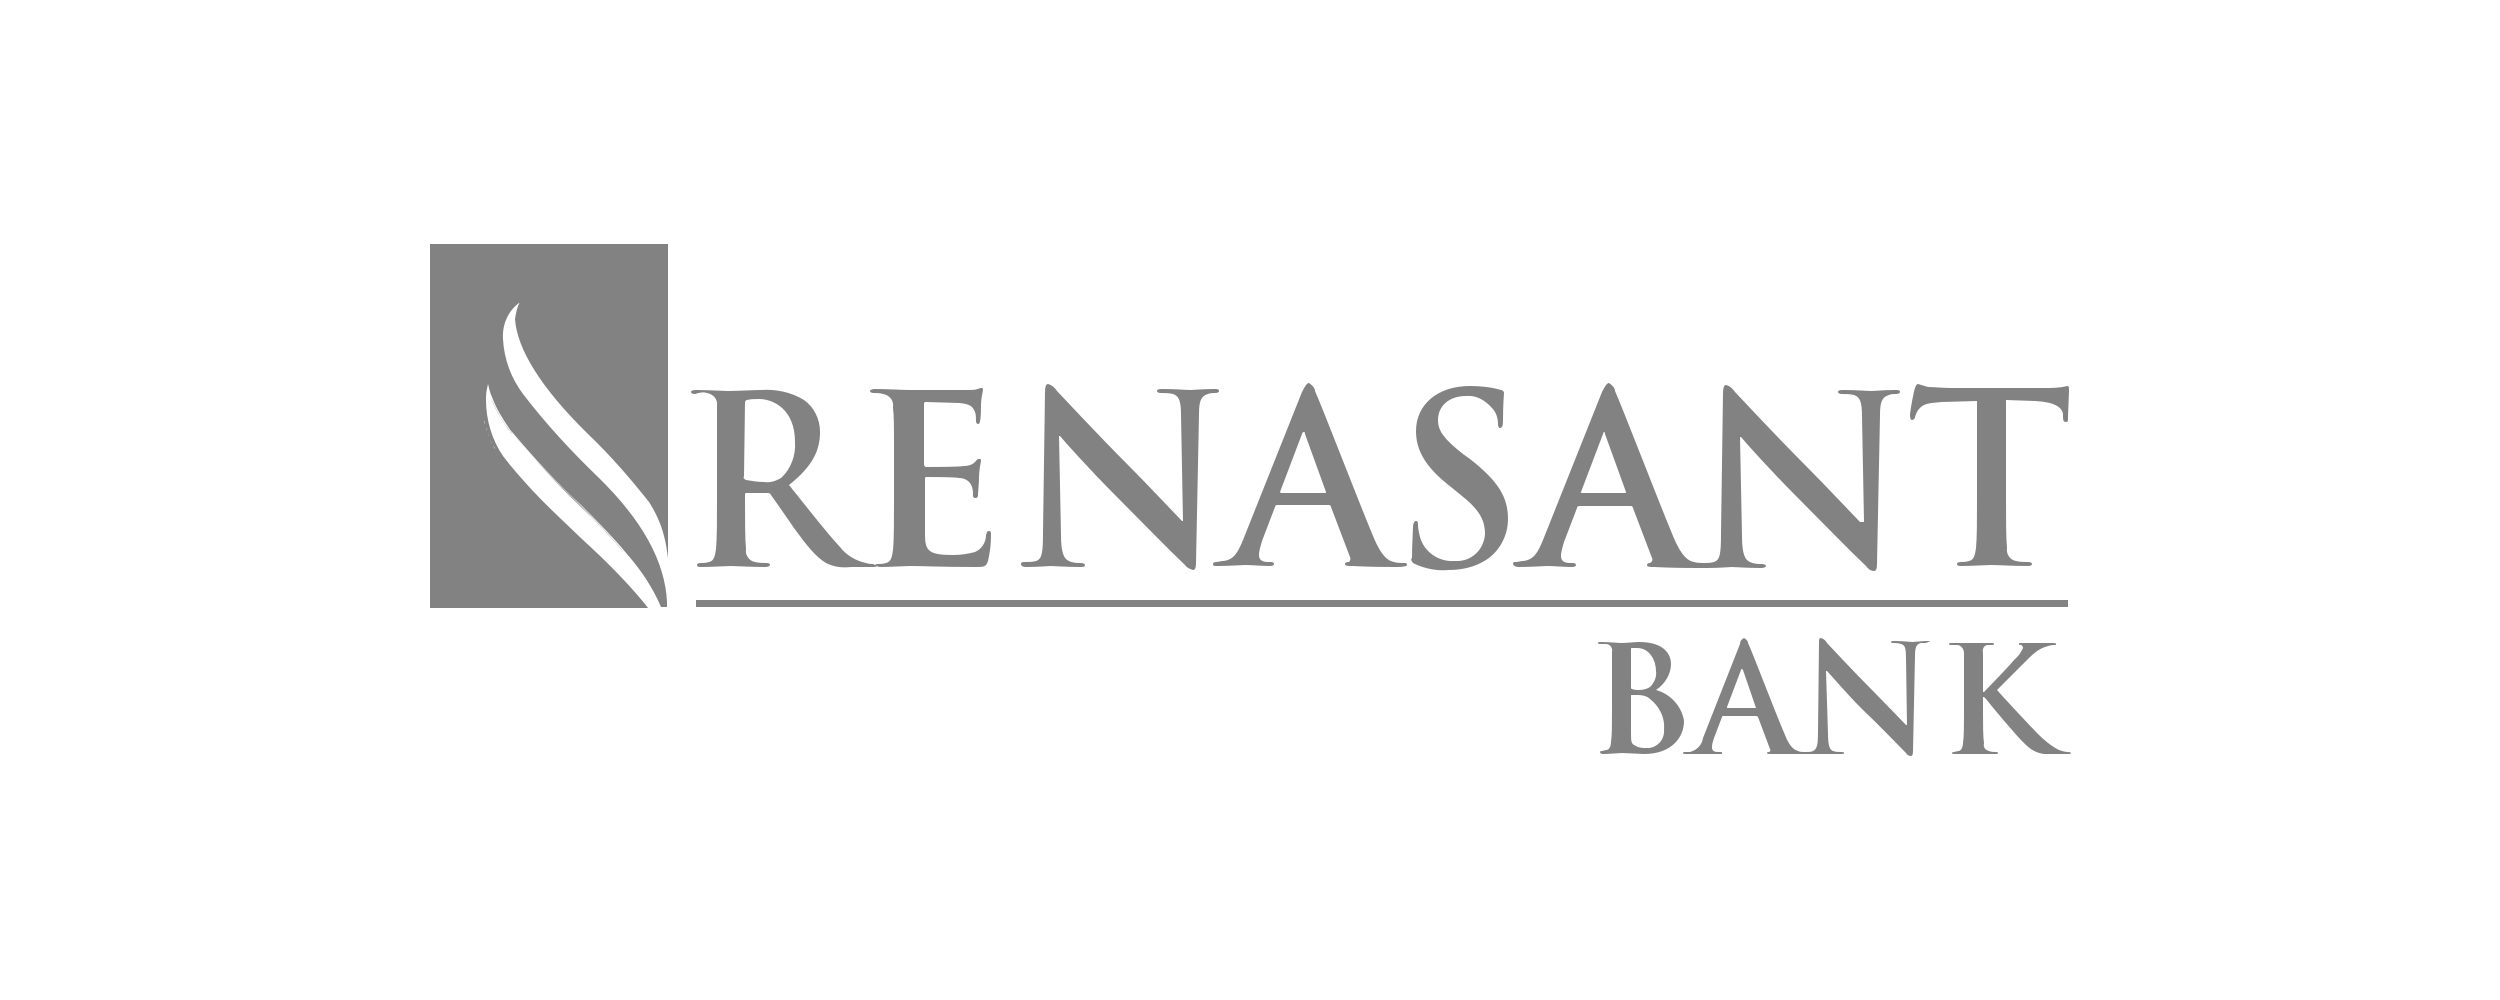 <svg enable-background="new 0 0 250 100" viewBox="0 0 250 100" xmlns="http://www.w3.org/2000/svg"><path clip-rule="evenodd" d="m70.7 39.3c.6.1 1.1.6 1 1.3v.1 5 4.2c0 2.2 0 4-.1 5-.1.7-.2 1.2-.7 1.3-.3.1-.6.1-.8.1-.3 0-.4.1-.4.2 0 .2.2.2.5.2.9 0 2.4-.1 2.9-.1.3 0 2.1.1 3.4.1.3 0 .5-.1.5-.2s-.1-.2-.3-.2c-.4 0-.8 0-1.2-.1-.6-.1-1-.7-.9-1.3-.1-1-.1-2.9-.1-5.1v-.3c0-.1 0-.2.1-.2h.1 2c.2 0 .3 0 .4.2.3.4 1.4 2 2.3 3.3 1.3 1.8 2.2 2.9 3.2 3.5.8.4 1.6.5 2.5.4h2.2c.1 0 .3 0 .4-.1.1.1.3.1.4.1.9 0 2.4-.1 2.9-.1 1.4 0 3 .1 6.5.1.9 0 1.1 0 1.3-.6.2-.9.3-1.7.3-2.6 0-.2 0-.4-.2-.4s-.2.1-.3.4c0 .7-.4 1.4-1.1 1.7-.7.2-1.5.3-2.2.3-2.4 0-2.8-.4-2.8-2 0-.7 0-2.9 0-3.7v-1.9c0-.1 0-.2.1-.2.6 0 2.9 0 3.3.1.6 0 1.1.3 1.3.9.1.3.1.6.1.9 0 .1.1.2.2.2h.1c.2 0 .2-.3.2-.4 0-.2.1-1.1.1-1.6 0-.6.1-1.2.2-1.7 0-.1 0-.2-.1-.2 0 0 0 0-.1 0-.2 0-.3.2-.4.3-.3.3-.7.4-1.1.4-.5.1-3.2.1-3.8.1-.1 0-.2-.1-.2-.3v-6c0-.2.1-.2.2-.2.5 0 2.9.1 3.3.1 1.2.1 1.4.4 1.6.9.1.3.1.6.1.9 0 .2.1.3.2.3s.2-.1.2-.3c.1-.3.1-1.3.1-1.6 0-.5.1-1 .2-1.5 0-.1 0-.2-.1-.2s-.2 0-.4.1c-.3.1-.7.1-1 .1-.4 0-5.1 0-5.9 0-.7 0-2.1-.1-3.4-.1-.3 0-.5.1-.5.2s.1.2.4.2.6 0 .9.1c.6.1 1.1.6 1 1.3v.1c.1.8.1 1.4.1 5v4.2c0 2.2 0 4-.1 5-.1.7-.2 1.2-.7 1.3-.3.1-.6.1-.8.1-.1 0-.2 0-.3.1-.1 0-.1-.1-.2-.1-.2 0-.4 0-.7-.1-1-.2-2-.8-2.6-1.6-1.4-1.5-3-3.6-5.1-6.2 2.4-1.9 3.1-3.5 3.1-5.3 0-1.3-.6-2.5-1.6-3.2-1.3-.8-2.8-1.1-4.3-1-.7 0-2.5.1-3.3.1-.5 0-2-.1-3.2-.1-.4 0-.5.1-.5.2s.1.2.4.2c.6-.2.9-.2 1.2-.1m3.8 1c0-.2.1-.3.2-.3.4-.1.8-.1 1.2-.1 1.4 0 3.6 1 3.6 4.3.1 1.3-.4 2.7-1.4 3.6-.5.3-1.1.5-1.7.4-.6 0-1.2-.1-1.8-.2-.2-.1-.3-.2-.2-.4zm28.1 16.4c1.2 0 2.3-.1 2.5-.1.4 0 1.4.1 2.9.1.3 0 .5 0 .5-.2 0-.1-.2-.2-.4-.2-.4 0-.8 0-1.2-.2-.5-.2-.8-.8-.8-2.6l-.2-9.9h.1c.4.5 3 3.4 5.6 6 2.4 2.4 5.4 5.5 6.9 6.9.2.3.5.4.8.5.2 0 .3-.2.3-.7l.3-14.9c0-1.3.2-1.8.9-2 .2-.1.5-.1.7-.1.3 0 .4-.1.4-.2 0-.2-.2-.2-.5-.2-1.2 0-2 .1-2.3.1-.5 0-1.6-.1-2.8-.1-.3 0-.6 0-.6.2 0 .1.1.2.4.2.4 0 .8 0 1.2.1.6.2.8.7.8 2.1l.2 10.6h-.1c-.4-.4-3.6-3.8-5.2-5.4-3.4-3.4-7-7.3-7.3-7.6-.2-.3-.5-.6-.9-.7-.2 0-.3.3-.3.8l-.2 14c0 2.1-.1 2.7-.7 2.9-.3.1-.7.1-1.1.1-.2 0-.4 0-.4.2s.2.3.5.3m18.7-.3c0 .2.1.2.4.2 1.2 0 2.5-.1 2.8-.1.7 0 1.7.1 2.5.1.3 0 .4-.1.4-.2s-.1-.2-.3-.2h-.3c-.7 0-.9-.3-.9-.7 0-.5.2-1 .3-1.4l1.3-3.4c0-.1.1-.2.2-.2h5.2c.1 0 .2.1.2.2l1.9 5c.1.2 0 .4-.1.5 0 0 0 0-.1 0-.2 0-.3.1-.3.2 0 .2.3.2.7.2 1.9.1 3.6.1 4.4.1.9 0 1.1-.1 1.1-.2 0-.2-.1-.2-.3-.2-.3 0-.7 0-1-.1-.5-.1-1.2-.4-2.1-2.6-1.5-3.6-5.2-13.2-5.8-14.5 0-.3-.3-.6-.6-.8-.2 0-.4.3-.7.9l-5.9 14.8c-.5 1.2-.9 2-2 2.1-.2 0-.5.1-.7.1s-.3.1-.3.2m6.7-7.2 2.2-5.8c0-.1.1-.2.2-.2s.1.1.1.2l2.1 5.8c0 .1 0 .1-.1.1h-4.3c-.2 0-.2-.1-.2-.1m13.5 7.2c1.1.5 2.2.7 3.4.6 1.3 0 2.6-.3 3.7-1 1.4-.9 2.2-2.5 2.2-4.1 0-2.2-1-3.8-3.8-6l-.7-.5c-1.9-1.5-2.5-2.3-2.5-3.4 0-1.4 1.1-2.4 2.8-2.4 1-.1 1.9.4 2.6 1.2.4.4.6 1 .6 1.6 0 .3.1.4.2.4.2 0 .3-.2.3-.7 0-1.9.1-2.5.1-2.8 0-.2-.2-.3-.3-.3-1-.3-2.1-.4-3.1-.4-3.3 0-5.4 1.9-5.4 4.5 0 1.9.9 3.6 3.5 5.6l1.1.9c1.9 1.5 2.3 2.6 2.3 3.8-.1 1.6-1.4 2.8-3 2.7h-.1c-1.5.1-3-.9-3.4-2.4-.1-.4-.2-.8-.2-1.2 0-.2 0-.4-.2-.4s-.3.3-.3.6c0 .4-.1 1.8-.1 3.1-.2.1 0 .5.3.6zm10.4.3c1.2 0 2.5-.1 2.8-.1.7 0 1.7.1 2.5.1.3 0 .4-.1.4-.2s-.1-.2-.3-.2h-.3c-.7 0-.9-.3-.9-.7 0-.5.2-1 .3-1.4l1.3-3.4c0-.1.1-.2.2-.2h5.2c.1 0 .2.1.2.2l1.9 5c.1.2 0 .4-.2.5-.2 0-.3.1-.3.2 0 .2.3.2.7.2 1.9.1 3.6.1 4.4.1h.6.3c1.2 0 2.3-.1 2.5-.1.4 0 1.4.1 2.9.1.3 0 .5-.1.5-.2s-.2-.2-.4-.2c-.4 0-.8 0-1.2-.2-.5-.2-.8-.8-.8-2.6l-.2-9.9h.1c.4.5 3 3.4 5.6 6 2.4 2.4 5.4 5.5 6.9 6.9.2.3.5.5.8.5.2 0 .3-.2.3-.7l.3-14.9c0-1.3.2-1.8.9-2 .2-.1.5-.1.7-.1.3 0 .4-.1.4-.2 0-.2-.2-.2-.5-.2-1.2 0-2 .1-2.3.1-.5 0-1.6-.1-2.8-.1-.3 0-.6 0-.6.2 0 .1.1.2.4.2.4 0 .8 0 1.2.1.6.2.8.7.8 2.1l.2 10.6h-.4c-.4-.4-3.6-3.8-5.2-5.4-3.4-3.4-7-7.3-7.3-7.6-.2-.3-.5-.6-.9-.7-.2 0-.3.3-.3.8l-.2 14c0 2.1-.1 2.7-.7 2.9-.3.1-.7.1-1 .1s-.7 0-1-.1c-.5-.1-1.2-.4-2.1-2.6-1.5-3.6-5.2-13.2-5.8-14.5 0-.3-.3-.6-.6-.8-.2 0-.4.3-.7.9l-5.9 14.8c-.5 1.2-.9 2-2 2.1-.2 0-.5.1-.7.1s-.3 0-.3.2c.1.2.2.3.6.3m6.2-7.5 2.2-5.8c0-.1.1-.2.1-.2.1 0 .1.1.1.2l2.1 5.8c0 .1 0 .1-.1.1h-4.3c-.1 0-.2-.1-.1-.1m33.1-7.2c.1 0 .3-.1.3-.3.1-.3.2-.6.4-.8.4-.5.9-.6 2.3-.7l3.5-.1v9.7c0 2.2 0 4-.1 5-.1.7-.2 1.2-.7 1.3-.3.1-.6.1-.8.1-.3 0-.4.1-.4.2 0 .2.2.2.5.2.9 0 2.4-.1 2.9-.1.7 0 2.1.1 3.7.1.3 0 .4-.1.4-.2s-.1-.2-.4-.2c-.4 0-.8 0-1.2-.1-.6-.1-1-.7-.9-1.3-.1-1-.1-2.9-.1-5.1v-9.7l2.9.1c2.1.1 2.7.7 2.8 1.3v.3c0 .4.1.5.3.5s.2-.1.2-.4c0-.6.1-2.2.1-2.7 0-.4 0-.5-.2-.5-.7.2-1.5.2-2.3.2h-9.3c-.8 0-1.7-.1-2.3-.1-.3-.1-.7-.2-1-.3-.1 0-.2.1-.3.4-.1.2-.5 2.3-.5 2.7s.1.5.2.5m15.6 18h-137.2v.7h137.2zm-41.2 9c.9-.6 1.5-1.6 1.5-2.6 0-.8-.5-2.2-3.2-2.2-.5 0-1.1.1-1.8.1-.3 0-1.2-.1-2-.1-.2 0-.3 0-.3.1s.1.1.2.1h.6c.4 0 .7.4.6.8v3.2 2.6c0 1.4 0 2.6-.1 3.2 0 .3-.1.7-.4.8-.2 0-.4.1-.5.1-.2 0-.2.1-.2.1 0 .1.1.2.3.2.6 0 1.6-.1 1.9-.1.4 0 1.8.1 2.2.1 2.8 0 4-1.7 4-3.3-.2-1.4-1.3-2.7-2.8-3.1m-2.5-4c0-.2 0-.2.1-.2h.5c1.3 0 1.9 1.3 1.9 2.3.1.6-.2 1.2-.6 1.6-.3.2-.7.3-1.1.3-.2 0-.5 0-.7-.1-.1 0-.1-.1-.1-.2zm1.6 9.8c-.4 0-.8 0-1.1-.2-.5-.2-.5-.4-.5-1.4v-3.6c0-.1 0-.1.1-.1h.6c.4 0 .9.1 1.2.4.9.7 1.5 1.8 1.4 3 .1 1-.6 1.8-1.5 1.9 0 0-.1 0-.2 0m28.1-10.7c-.7 0-1.3.1-1.5.1-.3 0-1-.1-1.8-.1-.2 0-.4 0-.4.1s.1.1.2.1c.3 0 .5 0 .8.1.4.1.5.4.5 1.4l.1 6.7h-.1c-.2-.2-2.3-2.4-3.3-3.4-2.2-2.2-4.4-4.6-4.6-4.8-.1-.2-.3-.4-.6-.5-.2 0-.2.2-.2.5l-.1 8.9c0 1.3-.1 1.7-.5 1.9-.2.1-.4.1-.7.1h-.1-.1c-.2 0-.4 0-.6-.1-.3-.1-.8-.3-1.3-1.6-1-2.3-3.3-8.4-3.7-9.2 0-.2-.2-.4-.4-.5-.2.1-.4.3-.4.6l-3.7 9.4c-.1.7-.6 1.2-1.3 1.4-.1 0-.3 0-.5 0-.1 0-.2 0-.2.1s.1.1.3.1h1.8 1.6c.2 0 .2 0 .2-.1s0-.1-.2-.1h-.2c-.5 0-.6-.2-.6-.5s.1-.6.2-.9l.8-2.1c0-.1.1-.1.1-.1h3.3c.1 0 .1 0 .2.1l1.2 3.2c.1.1 0 .3-.1.3-.1 0-.2 0-.2.1s.2.1.4.1h2.8.6.2 1.6 1.8c.2 0 .3 0 .3-.1s-.1-.1-.3-.1c-.3 0-.5 0-.8-.1s-.5-.5-.5-1.7l-.2-6.3h.1c.3.3 1.9 2.2 3.5 3.8 1.6 1.5 3.5 3.5 4.4 4.4.1.2.3.3.5.3.1 0 .2-.1.2-.5l.2-9.5c0-.8.1-1.2.6-1.3h.4c.2 0 .3-.1.3-.1.4-.1.2-.1 0-.1m-17.2 6.7h-2.8c-.1 0-.1 0-.1-.1l1.4-3.7c0-.1 0-.1.1-.1 0 0 .1.1.1.1l1.3 3.8c0-.1 0 0 0 0m31.2 4.4c-.3 0-.6-.1-.9-.2-.8-.4-1.5-1-2.1-1.6s-3.5-3.7-4.1-4.4c.5-.5 2.8-2.8 3.2-3.2.5-.5 1-.9 1.6-1.1.3-.1.6-.2.9-.2.2 0 .2 0 .2-.1s-.1-.1-.3-.1c-.5 0-1.3 0-1.7 0s-1.2 0-1.5 0c-.2 0-.2 0-.2.1s.1.1.2.1.2.2.2.3c-.2.4-.4.8-.8 1.1-.4.5-2.6 2.8-3.1 3.3h-.1v-.7c0-2.3 0-2.7 0-3.2-.1-.4.1-.8.5-.8h.4c.1 0 .2 0 .2-.1 0-.1-.1-.1-.3-.1-.5 0-1.4 0-1.8 0s-1.3 0-2.1 0c-.2 0-.3 0-.3.1s.1.1.2.1h.6c.4 0 .7.4.7.8v3.2 2.6c0 1.4 0 2.6-.1 3.2 0 .3-.1.7-.4.8-.2 0-.4.1-.5.1-.2 0-.2.1-.2.1 0 .1.1.1.3.1h1.9 2.1c.2 0 .3 0 .3-.1s-.1-.1-.2-.1c-.2 0-.5 0-.7-.1-.4-.1-.6-.4-.5-.8-.1-.6-.1-1.8-.1-3.2v-1.4h.1l.2.2c.3.4 3.2 3.9 3.9 4.5.5.5 1.1.9 1.9 1h1 1.3c.3 0 .4 0 .4-.1-.1-.1-.2-.1-.3-.1m-158-31.9c0 .1.1.3.1.4 0-.1-.1-.2-.1-.4m-.2-.6c0 .1.1.3.1.4-.1-.2-.1-.3-.1-.4m-.4-2.2v.3c0-.1 0-.2 0-.3m.8 3.5c.1.1.1.3.2.4-.1-.2-.1-.3-.2-.4m-.7-2.7v.3c0-.1 0-.2 0-.3m.1.7c0 .1 0 .2.1.4 0-.2-.1-.3-.1-.4m.9 2.5c.1.2.2.3.2.4-.1-.1-.1-.2-.2-.4m8.7 6.1c1.6 1.5 3.2 3.2 4.6 4.9-1.5-1.9-3.2-3.6-4.9-5.3-2.3-2.2-4.5-4.5-6.5-6.9 2.2 2.6 4.4 5 6.8 7.3m-6.8-7.2c-.1-.1-.2-.2-.2-.3-.8-1-1.4-2.1-1.9-3.3.4 1.1 1 2.1 1.7 3.1.1.1.3.3.4.5m7.6 0c2.2 2.1 4.2 4.4 6.1 6.8.7 1.1 1.2 2.2 1.5 3.4.2.7.3 1.5.4 2.2v-31.4h-23.8v36.4h21.8c-.1-.1-.3-.4-.3-.4-1.9-2.3-4-4.4-6.2-6.4-2.1-2-3.8-3.6-5.1-5-1-1.1-2-2.2-2.9-3.4-1.1-1.6-1.7-3.6-1.7-5.6 0-.1 0-.2 0-.3 0-.4.1-.9.2-1.3.1.4.2.9.4 1.3.4 1.1 1 2.1 1.7 3.1.1.2.3.4.4.5 2.1 2.5 4.4 5 6.8 7.2 1.6 1.6 3.2 3.2 4.6 4.9 1.4 1.6 2.6 3.4 3.4 5.3h.6v-.5c-.2-4.1-2.5-8.2-6.9-12.5-2.7-2.6-5.2-5.3-7.5-8.3-1.2-1.6-1.9-3.5-2-5.5-.1-1.4.5-2.8 1.6-3.6 0 0 .1 0 .1-.1-.3.5-.4 1.1-.5 1.7.2 3 2.6 6.9 7.3 11.5" fill="#828282" fill-rule="evenodd"/></svg>